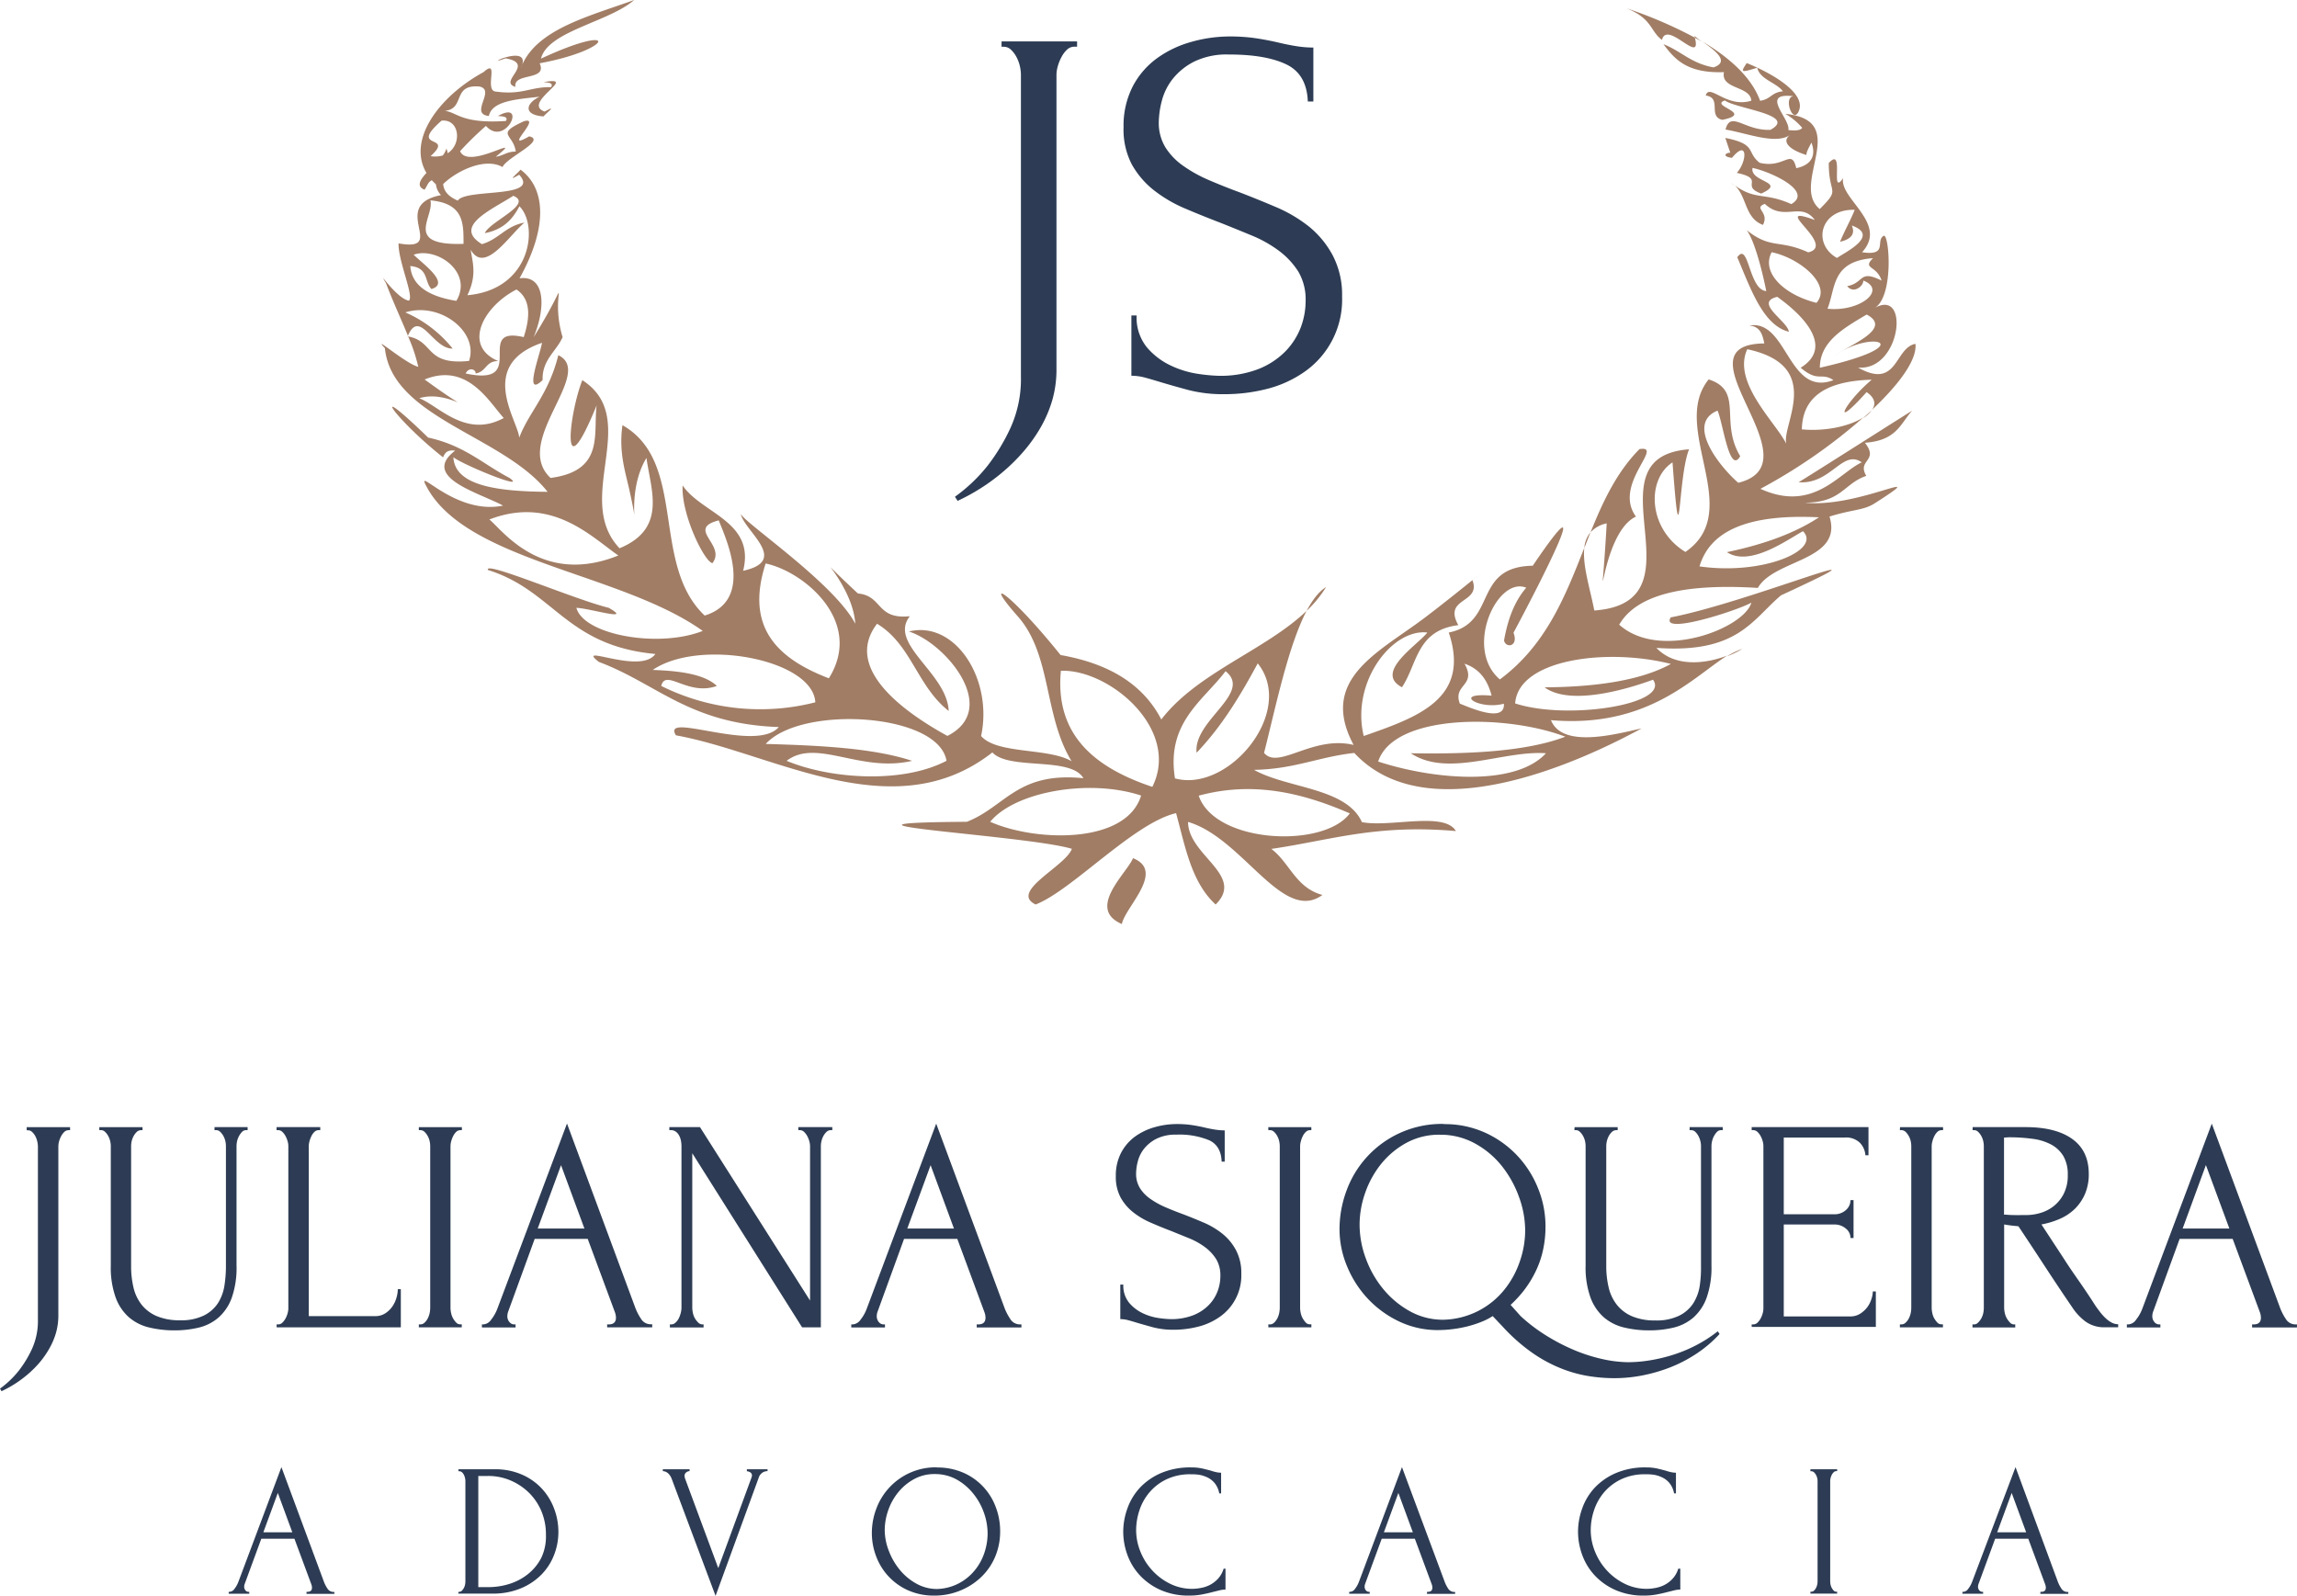 <svg xmlns="http://www.w3.org/2000/svg" viewBox="0 0 555.01 385.62"><defs><style>.a{fill:#a17d65;fill-rule:evenodd;}.b{fill:#2d3c54;}</style></defs><path class="a" d="M273.76,207.35c7.9,3.14-1.89,11.78-2.69,15.91C262.38,219.55,272.34,210.91,273.76,207.35Zm110.55-78.72h0c-.52,1.24-1,2.5-1.49,3.76a6.41,6.41,0,0,1,1.49-3.76c3-7.47,6.33-14.57,11.83-20.12,6.22-1-6.55,8.54-.85,16.31-9,4.11-8.81,31.8-7.07,1.64a7,7,0,0,0-3.91,2.17Zm.92,18.88c27.35-2-2.44-37.06,22.89-38.95-2.79,6.84-2,30-4,3.16-6.35,4.11-5.95,16.11,3.11,21.64,14.57-10-3.91-30,5.63-41.69,8.54,2.77,2.56,10.19,7.62,18.55-2.62,4.61-4.16-8.09-5.48-11-7.59,3.06.1,13.13,5,17.43,19.43-4.78-15.86-33.44,6.3-33.67-.42-2-.89-4.08-3.61-4.33C431.93,77.08,432,96,443,91.85c-3-2-3.61.64-7.92-3,7.45-4.58,2-11.65-5.65-17.13-5.8,1.37,2.59,5.92,2.79,8.44-6.2-1.59-9.14-10.19-12.45-18,2.79-4,2.74,7.87,7,8.17-.4-2.14-2.49-11.75-4.73-14.72,5.9,4.69,7.79,2.15,14.87,5.36,7.17-1.67-9.92-12,1.59-7.82-3.39-4.56-7.37.5-12.08-3.89-2.89,1.1,1.2,1.9-.45,5.08-4.43-1.64-3.86-6.87-6.8-9.53,5.14,3.66,7.13,1.59,13.65,4.5,5.38-3.06-4.88-7.79-9.36-8.74-.75,3.46,8.42,3.34,2.09,6.2-5.18-1.89,1.12-3.51-5.9-5,2.54-2.79,2.69-8.31-1.17-3.63-2.44-.3-1.57-1.25-.4-1.25-.42-1.17-.8-2.39-1.2-3.56,7.75,1.52,5,3.46,8.3,6,6,1.47,7.67-3.66,8.84,1.3,4-.82,4.73-3.41,3.66-6.18-.57,1.15-1.25,2.27-1.2,3-4-1.2-6.2-3.24-3.93-4.86-3.49,2.44-10.49-.44-15.62-1.29,1.2-4.71,4.61.35,10.84.07,6.67-3.63-8.17-5.05-11-7.09-3.88,1.32,7.25,3.06-.62,4.68-3.58-.85,0-5.33-4-5.88.87-3.09,5,3.14,11,1.25-.2-3.62-7.45-2.69-6.6-6.9-9,.32-11.93-3.17-14.62-6.75,4.26,1.64,6.65,4.63,12.1,5.6,4.14-1.39.15-4.21-2.64-6.22,6.06,3.61,11.73,8.34,13.9,14.29,2.67-.4,2.62-2,5.51-2.29-1.67-2.17-5.58-2.86-6.21-5.7-4,1.24-4.06,1.17-2.54-1.12,6.55,2.64,14.25,7.34,12.63,11.48-1.42,3.66-3.91-3.32-1.32-3.47-8.39-1-.67,5.48-1.25,8.17,2.05.23,3,0,3.34-.54a15.56,15.56,0,0,0-4.08-3.37c16.19,1.6,1,17,8.32,23,5.2-5.18,2.14-3.26,2.19-11.13,3.93-4.26.2,8.37,3.46,3.66-.95,5,11,10.93,4.58,17.9,6.28.95,3.26-2.69,5.13-3.91,1.37-1.32,2.72,14.32-2,17.34,8.5-4.73,6.23,15.34-4.11,14.44,9.67,5.43,8.77-4.8,13.88-5.73.42,3.89-4,9.82-10.49,15.94h0c1-1.42.67-2.94-1.32-4.28-8.76,9.79-5.55,2.74,1.25-3-12.28.34-16.74,5-16.89,12,5.93.55,11.68-.85,14.87-2.89a131.94,131.94,0,0,1-24.88,17.26c12.73,5.78,18.85-3.74,24.48-6.4-4.66-3.26-7.49,5.45-15.26,4.8,1-.49,28.11-17.78,27.41-17.25-2.78,3.06-3.68,7.19-11.38,7.72,3.51,4.48-2,4.08.33,8-5.46,1.86-6,6.5-14.87,6.47,13,1.44,31.53-9.26,17.08.05-2.81,1.87-5.25,1.49-11.1,3.31,3.33,10.76-13.33,10.24-17.31,17.24-17.78-1.1-29.29,1.59-33.5,8.89,9.91,8.84,30.24.82,31.93-5.33-3.29,1.89-22.24,8-19.48,3.56,18.66-3.56,59.18-20.37,26.65-5.33-7,5.9-10.46,14.12-30.11,12.7,4.49,4.73,11.83,3.88,17.09,1.87C408.86,163.79,398,176,374.75,174c2.79,7.05,16.23,3.21,21.91,2-7.64,4.08-49.91,26.92-69.43,5.93-8.59.92-14.42,3.91-24.23,4.08,8.09,4.53,22.31,4.28,26.07,12.63,6.8,1.34,19.93-2.64,22.71,2.16-19.35-1.71-30.5,2.27-44.6,4.31,4.48,3.36,5.85,9.37,12.35,11.13-9.61,7-19.22-13.77-32.47-17.65.05,8.14,13.85,12.87,6.67,19.95-5.9-5.38-7.37-14.12-9.56-22.07-10.23,2.37-25.25,18.75-33.94,22.07-6.45-3.09,7.24-9.22,8.76-13.45-11-3.31-68.21-6.23-25.37-6.53,9.34-3.66,12.15-12.15,28.16-10.53-3.11-5.33-17.9-1.84-22-6.23-23.88,18.71-52.82.13-76.45-4.13-3.76-5.95,19.32,4.38,24.85-2-21.61-.75-29.36-10.46-43.48-15.74-5.93-4.63,10.11,3.19,13.65-1.92-21.67-2-24.51-15.34-40.45-20.29-1.12-2.37,20.57,7,29.19,9.14,6,3.43-4.38.15-7.82,0,1.77,6.55,19.82,9.81,30.53,5.58-19.92-14.22-57.82-16.78-67-35.39-2-4,7.52,7.45,18.75,5.11-5.73-3.09-20-6.85-11.58-13.28-2-.27-2.52.65-2.91,1.62-11.44-9-19-19.72-3.62-4.78,8.82,1.92,13.2,6.38,19.68,9.76,4.53,3.27-11.13-3.11-13.57-5,.34,6.78,10.33,8.27,22.76,8.35C121.57,105.19,94.73,101.08,93,84.13c-3.43-3.64,5,3.76,8.07,4.5a40.52,40.52,0,0,0-2.46-7.34c6.37,1.17,4,7,14.72,5.92,2.41-7.14-7.13-14.34-15.39-11.73a30,30,0,0,1,11.43,8.74c-4.74.18-7.92-9.76-10.81-3.11C97,77.28,95,73,93.26,68.41c-2.44-4,2.51,3.79,5.55,4.23,1.27-1.09-2.61-9.53-2.51-13.84,12.17,2.21-2.57-9.14,10.26-11.66a4.36,4.36,0,0,1-1.22-2.59c-.35-.33-.68-.66-1-1-1,.47-1.15,1.52-1.77,2.29-2-.8-1.12-2.34.47-4.06-4.71-7.95,3-18.48,13.8-24.36,4-3.56,0,4.58,3,4.71,6.4.87,8.26-1.17,13.29-1.07.68-1-.54-1.12-1.79-1.2,8.89-1.67-5.48,5,.25,7.1,3.06-1.64.92-.12-.27,1.17-5.06-.37-4.21-3.24-.93-4.76-5.5.63-11.48.95-12.27,4.66-4.83-.52,1.77-6.27-2.27-7.12-6.7-.6-3.34,5.38-8.39,5.88,3,.3,4,3.16,14.77,2.44.64-1-.58-1.12-1.92-1.2,7.22-4.06,1.84,7.7-2.89,2.39a78.71,78.71,0,0,0-6.25,6.1c2,4.81,16.36-4.88,8.62,1.35,1.89-.25,2.61-1.25,4.83-1.25-.58-4.35-5.11-4.08,2-7.34,4.59-1.25-5.55,7.59,1.25,3.66,4.21,1-5.35,5-6.45,7.42-4.28-2.42-11.16,1-14.34,4.11.14,1.52,1,2.91,3.53,4,1.92-3,20.15-.43,14.84-6.25-3.08,1.77-.84.1.33-1.22,5.78,4.26,6.92,13.35-.25,26.25,6-.85,6.57,6.54,3.41,14.22,10.36-16.67,3.51-11.63,7,0-1.54,3.46-5,5.5-4.83,10.36-4.78,4.6-.52-6.45-.15-9-15.79,5.41-5.8,18.76-5.5,22.92,2.29-6.13,7.1-10.41,9.44-19.93,9,4.31-11.31,20.9-1.87,29.66,13.12-1.74,10.26-10.63,11.13-17.53-8.79,21.54-6.75,2.32-3.46-6.1,14.49,9.34-2.37,28.66,9,40.62,11.51-4.76,7.57-14,6.5-21.82-3.49,5.73-3,13-2.89,14.27,0-.55-.32-2.39-1.12-6-.92-4.43-2.76-9.34-1.79-16.19,15.74,8.92,6.75,33.62,19.87,46,11.9-3.69,5.38-18.06,3.39-23-8,2.07,1.92,5.88-1.52,10.34-2-.4-7.6-11.93-7.2-18.78,4.58,6.8,17.63,8.69,14.62,20.62,11.31-2.46.32-9.51-.6-13.79.62,2,22.59,16.76,27.7,26.59-.33-5.08-3.42-10.26-6-13.69,1.57,1.59,3.74,3.68,6.63,6.37,6.07.57,4.33,6.33,12.55,5.5-5.31,6.73,9,13.7,9.39,22.89-7.67-6-9-16.06-17.31-21.07-8.44,11,7.2,21.72,17,27.1,12.85-6.5-.35-22.39-9.31-25.23,11.18-2.76,20.39,11.53,17.45,25.25,3.86,4.46,16.24,2.79,21.87,6.1-6.75-11-4.78-25.7-13-35-8.69-9.81-2.39-6.47,10.34,9.34,12.1,2.12,20.07,7.33,24.33,15.57,8.67-11.33,25.23-16.76,35.11-26.25-4.5,8.57-7.59,23.78-10.28,34.32,3.46,4.18,11.73-4.31,21.64-1.92-8.57-16,6.23-22.41,17.28-30.81,4.06-3.06,10.21-8,14.05-11.13l-2.62,2.14c2.17,5.71-7.22,4.06-3.41,10.86-10.13,1.25-9.86,9.37-13.62,15-6.82-3.56,3.74-10.16,6.13-13.22-8.47-1-18.51,11.95-15.37,25,13.05-4.55,25.9-9,20.55-25,11.83-2.37,5.65-15.89,20.29-16.14,16.09-23.73,1.72,4.31-4.65,16.19,1.29,3.36-1.85,3.83-2.29,1.87.89-4.93,2.41-9.32,5.37-12.75-7-2.87-15.14,14.71-6.37,22.16,11.28-8.37,15.86-20.3,20.4-31.8-.48,4.18,1.39,9.86,2.41,15.12Zm67-48.37a7.29,7.29,0,0,1-2.09,1.92ZM419.12,44.83l-.82-.6A5.09,5.09,0,0,1,419.12,44.83Zm-7.77-34.69c-.59-.35-1.2-.69-1.81-1,0-.16-.08-.33-.13-.49A15.71,15.71,0,0,0,411.35,10.14Zm-9.78-.5C398.68,7.52,399.3,4.53,393,2a106.94,106.94,0,0,1,16.51,7.09C411.33,16.09,402.81,4.71,401.57,9.64ZM453,74.49l-.24.15Zm-18.47,42.23s0,0,0,0Zm-17.26,41.87a18.21,18.21,0,0,1,3.73-1.82A23.19,23.19,0,0,1,417.26,158.59ZM179,124.1a.08.08,0,0,0,0,0A.08.08,0,0,1,179,124.1Zm136.72,23.48c1.42-2.66,3-4.71,4.69-5.73A28.35,28.35,0,0,1,315.72,147.58ZM107,37.55a4.69,4.69,0,0,0,.85-1.64,3.05,3.05,0,0,1,.3,1.12c3.56-2.21,2.86-8.37-1.47-7.87-8.22,7.22,3.38,3.12-2.64,8.57a6.73,6.73,0,0,0,3-.18Zm10.14,18.76c1.32-2.87,11.8-7,6.89-9-5.35,3.43-14.66,7.37-7.59,11.68,4.16-1.22,5.65-4.34,10.28-5.21-3.78,3.17-9.58,12.53-13,6.55.53,3.29,1.52,6.25-.79,11,15.56-1.37,17.23-16.94,12.57-21.49-1.57,3-3.78,5.63-8.41,6.5ZM185,136.15c-5,15.39,2.77,22.94,15.27,27.74C208.86,150.19,194.22,138.07,185,136.15Zm98.9,51.92c12.95,3.56,29.28-16.16,20-27.79-4.06,7.52-8.55,15.09-14.77,21.59-.87-7.82,13.62-14.37,7-19.7-5.53,7.28-14.37,12.43-12.23,25.9Zm147.68-81c-.95-4.74,9.11-18.73-9.39-22.69C418.45,92.32,429.11,102.16,431.53,107.09Zm-58.25,59c13.1-.1,23.46-1.84,30.4-5.65-15.36-3.91-36.88-1.2-37.63,9.54,12.83,4.16,37.63.15,33.3-5.73C394.25,166.13,379.78,170.77,373.28,166.13ZM333,184c13.15,4.31,33,6.18,40.54-2-10.31-.75-23.71,5.95-32.65,0,14.89.25,28.19-.52,37.33-4-14.49-5.53-41.46-5.55-45.22,6Zm-43.36,8.25c3.89,11.53,30.13,12.85,36.51,4.28C315.48,191.91,303.3,188.52,289.6,192.26Zm-50.36,6.32c11.06,4.88,32.85,5.43,36.44-6.35C263.15,188.07,245.17,191.29,239.24,198.58Zm-10.58-14.74c-1.94-11.58-35.11-13.52-43.68-4.08,13.17.37,26,1,35.36,4.08-12.52,2.94-23.08-5.53-30.31,0C200.59,188.22,218,189.42,228.66,183.84ZM121.72,101c-3.56-3.89-8.79-13.52-19.12-9.31,14.44,10.56,6.17,2.19-1.3,4.53,4.76,1.84,11.23,9.76,20.42,4.78ZM98.59,81.11a.78.78,0,0,0,0,.18l-.1,0Zm.55-16.83c.32,4.48,4.06,7.29,11.13,8.41,4.11-6.89-4.71-13.12-10.31-11.15,1.77,1.89,9.09,6.92,4.28,8.29C102.5,68,103.59,64.68,99.14,64.28ZM104,48.41c1,4-6.68,11,8,10.51C112,54,112.14,49.16,104,48.41Zm22.56,33c1.62-5,1.64-9.19-1.77-11.46-7.94,4.06-13.15,13.58-4.41,17.29-3.13,0-2.81,2.59-5.48,3,.2-.85-1.49-1.75-2.39,0,15.54,3.34,1.75-11.65,14-8.79Zm22.84,52.8c-6.38-4.36-16-14.55-31.16-8.69C121.28,127.91,130.86,141.7,149.42,134.21Zm267.84-.8c9.11-1.89,16.61-4.68,22.26-8.42-17.83-.87-26.4,3.61-28.86,11.86,15.44,2.21,29.53-4,25-8.5-3.86,2.1-12.85,8.7-18.38,5.06ZM197,169.69c-.57-10.38-28-15.56-39.28-7.82,6.83.23,12.58,1.1,15.49,3.86-7,2.55-12.37-4.3-13.44,0A53.61,53.61,0,0,0,197,169.69Zm166.41.33c-6.06,1.64-12.73-2.77-3-1.94-.95-3.62-2.79-6.45-6.55-7.72,3.06,5.4-2.92,4.95-1.12,9.66C354.42,170.62,363.76,175,363.37,170Zm-107.07-8c-1.49,15.44,8,23.39,22.09,28.1C285.34,176.27,268.08,161.63,256.3,162.07ZM444.6,58.42c1.1-2.71,2.52-5.13,3.54-7.72-8.3-.27-10.36,8.17-4.29,11.63,2.15-1.49,10.39-5.4,3.59-7.84C448.41,56.73,447,57.85,444.6,58.42ZM443.26,86c3.06-2.44,14.39-6.52,7.77-10-5.48,3.26-11.31,6.5-11.31,12.85C464.62,83.25,452.2,79.42,443.26,86ZM438.9,73.17c3.86-4.34-4.11-10.86-10.83-12.23C425.48,65.85,431.05,71.22,438.9,73.17Zm15.74-5.36c-1.15-3.73-4.76-2.79-2.07-5.43-10.06.75-9,7.2-11,12.21,7.74.84,14.47-4.51,8.66-6.8,0,1.44-2.44,3.26-3.9,1.34,4.2-.77,2.78-4.11,8.34-1.32ZM153.23,0c-6.08,5.33-20.87,7.52-22.52,14.17,19.35-9,17.64-2.19-.32,1.12,2,4.33-6.47,2.17-5.85,5.7-4.29-1.29,5-5.6-2.37-6.89-6.27,2.21,5.63-3.57,4,1.56C130,7,142.32,3.93,153.23,0ZM126.16,15.66a4.89,4.89,0,0,0-.3.75Z"></path><path class="b" d="M242,10h18.25v1.28h-.64a2.58,2.58,0,0,0-1.78.7,6.6,6.6,0,0,0-1.34,1.79,10.63,10.63,0,0,0-.9,2.23,7.9,7.9,0,0,0-.32,2V89.11a26.78,26.78,0,0,1-1,7.53,30.32,30.32,0,0,1-2.72,6.45,37.74,37.74,0,0,1-3.8,5.48,44.86,44.86,0,0,1-4.37,4.53,48.4,48.4,0,0,1-12,7.92l-.64-1a38.93,38.93,0,0,0,7.91-7.53,47.2,47.2,0,0,0,5.49-9.06A28.56,28.56,0,0,0,246.68,91V18a9.57,9.57,0,0,0-.25-2,9,9,0,0,0-.83-2.23A6.6,6.6,0,0,0,244.26,12a2.46,2.46,0,0,0-1.66-.7H242Z"></path><path class="b" d="M324.28,71.63a21.25,21.25,0,0,1-9.15,18.25A27.59,27.59,0,0,1,306,94,41,41,0,0,1,296,95.24a33.59,33.59,0,0,1-8.83-1q-3.72-1-6.78-1.92c-1.37-.42-2.6-.78-3.71-1.08a12.57,12.57,0,0,0-3.31-.45V76.22h1.27a11.37,11.37,0,0,0,2.49,7.72,17.16,17.16,0,0,0,5.82,4.41,23.09,23.09,0,0,0,6.66,2,40.71,40.71,0,0,0,4.87.45,25.4,25.4,0,0,0,9.47-1.59A18.85,18.85,0,0,0,310.48,85a17.08,17.08,0,0,0,3.78-5.8,18.17,18.17,0,0,0,1.21-6.51,13.21,13.21,0,0,0-1.78-7.09,19,19,0,0,0-4.66-5,30,30,0,0,0-6.58-3.7q-3.69-1.53-7.53-3.06c-2.89-1.11-5.74-2.25-8.55-3.45a33.17,33.17,0,0,1-7.53-4.4,21,21,0,0,1-5.36-6.25,18.21,18.21,0,0,1-2-9,20.8,20.8,0,0,1,2.17-9.77,19.62,19.62,0,0,1,5.81-6.82,25.77,25.77,0,0,1,8.29-4,34,34,0,0,1,9.51-1.34,42.57,42.57,0,0,1,6.25.44q2.94.45,5.62,1.09c1.45.34,2.85.62,4.21.83a26,26,0,0,0,4,.32V24.53H316q-.25-6.63-5.25-9T296.9,13.17a17.9,17.9,0,0,0-8.39,1.73,15.61,15.61,0,0,0-5.19,4.21,14.25,14.25,0,0,0-2.62,5.36,21.47,21.47,0,0,0-.71,5,11.31,11.31,0,0,0,1.6,6.13,15.77,15.77,0,0,0,4.29,4.46,33.74,33.74,0,0,0,6.21,3.45c2.34,1,4.8,2,7.36,2.93q4.35,1.67,8.83,3.58a34.51,34.51,0,0,1,8,4.72A22.82,22.82,0,0,1,322,61.67,20.51,20.51,0,0,1,324.28,71.63Z"></path><path class="b" d="M6.45,272.34H16.93v.73h-.37a1.53,1.53,0,0,0-1,.4,3.94,3.94,0,0,0-.76,1,6.37,6.37,0,0,0-.52,1.28,4.52,4.52,0,0,0-.18,1.18v40.81a15.58,15.58,0,0,1-.58,4.33,17.37,17.37,0,0,1-1.57,3.7A21.7,21.7,0,0,1,9.74,329a24.82,24.82,0,0,1-2.51,2.6,27.83,27.83,0,0,1-6.86,4.54L0,335.51a22.72,22.72,0,0,0,4.54-4.33A26.6,26.6,0,0,0,7.69,326a16.3,16.3,0,0,0,1.47-7.11V277A5.36,5.36,0,0,0,9,275.78a5.21,5.21,0,0,0-.47-1.28,4,4,0,0,0-.77-1,1.44,1.44,0,0,0-1-.4H6.45Z"></path><path class="b" d="M24,272.34H34.44v.73h-.37a1.49,1.49,0,0,0-1,.4,4.09,4.09,0,0,0-.77,1,4.75,4.75,0,0,0-.48,1.25,5.28,5.28,0,0,0-.14,1.17v28.95a22.39,22.39,0,0,0,.58,5.27,10.6,10.6,0,0,0,2,4.18A9.37,9.37,0,0,0,37.88,318a14,14,0,0,0,5.57,1,12.41,12.41,0,0,0,5.87-1.18,8.68,8.68,0,0,0,3.37-3,11.13,11.13,0,0,0,1.54-4.21,30.35,30.35,0,0,0,.36-4.62V276.88a6,6,0,0,0-.14-1.17,4.75,4.75,0,0,0-.48-1.25,4.09,4.09,0,0,0-.77-1,1.41,1.41,0,0,0-1-.4h-.37v-.73h8v.73H59.5a1.38,1.38,0,0,0-1,.4,4.54,4.54,0,0,0-.73,1,4.75,4.75,0,0,0-.48,1.25,6,6,0,0,0-.14,1.17v28.87A21.8,21.8,0,0,1,56,313.56a11.65,11.65,0,0,1-3.22,4.8,11.37,11.37,0,0,1-4.8,2.42,24.85,24.85,0,0,1-5.83.66,25.68,25.68,0,0,1-6.11-.7,11.51,11.51,0,0,1-4.88-2.46,11.65,11.65,0,0,1-3.22-4.8,21.44,21.44,0,0,1-1.17-7.65V276.88a5.35,5.35,0,0,0-.15-1.17,4.75,4.75,0,0,0-.48-1.25,3.86,3.86,0,0,0-.77-1,1.41,1.41,0,0,0-1-.4H24Z"></path><path class="b" d="M66.83,320h.37a1.44,1.44,0,0,0,1-.4,4.09,4.09,0,0,0,.77-1,5.47,5.47,0,0,0,.51-1.25,4.35,4.35,0,0,0,.19-1.24V276.88a4.17,4.17,0,0,0-.19-1.17,5.66,5.66,0,0,0-.51-1.25,4.09,4.09,0,0,0-.77-1,1.49,1.49,0,0,0-1-.4h-.37v-.73H77.38v.73H77a1.5,1.5,0,0,0-1,.4,3.35,3.35,0,0,0-.73,1,6.73,6.73,0,0,0-.48,1.25,4.51,4.51,0,0,0-.18,1.17V318H90.65a4.35,4.35,0,0,0,2.41-.66,6.18,6.18,0,0,0,1.73-1.65,7.15,7.15,0,0,0,1-2.12,7.53,7.53,0,0,0,.33-2.09h.73v9.23h-30Z"></path><path class="b" d="M101.2,272.34h10.4v.73h-.36a1.44,1.44,0,0,0-1,.4,3.69,3.69,0,0,0-.73,1,6.41,6.41,0,0,0-.48,1.24,5,5,0,0,0-.18,1.21v39.06a6.08,6.08,0,0,0,.15,1.28,4.44,4.44,0,0,0,.47,1.28,5.13,5.13,0,0,0,.74,1,1.28,1.28,0,0,0,1,.44h.36v.73H101.2V320h.36a1.47,1.47,0,0,0,1-.4,3.8,3.8,0,0,0,.77-1,5,5,0,0,0,.48-1.32,6.75,6.75,0,0,0,.14-1.28V276.88a6,6,0,0,0-.14-1.17,4.75,4.75,0,0,0-.48-1.25,4.09,4.09,0,0,0-.77-1,1.51,1.51,0,0,0-1-.4h-.36Z"></path><path class="b" d="M146.7,320h.37c1.17,0,1.76-.54,1.76-1.61a4.17,4.17,0,0,0-.22-1.25l-6.6-17.8H129.19l-6.38,17.51a3.31,3.31,0,0,0-.22,1.1,2.09,2.09,0,0,0,.52,1.5,1.47,1.47,0,0,0,1.1.55h.36v.73h-8.13V320h.37a2.5,2.5,0,0,0,1.86-1.14,9.83,9.83,0,0,0,1.51-2.67L137,271.46l16.41,44.26a13,13,0,0,0,1.43,2.86,2.74,2.74,0,0,0,2.38,1.39h.37v.73H146.7Zm-16.78-23.16h11.29l-5.65-15.31Z"></path><path class="b" d="M169.64,320H170v.73h-8.14V320h.37a1.48,1.48,0,0,0,1-.44,3.61,3.61,0,0,0,.77-1,6.66,6.66,0,0,0,.47-1.28,5.16,5.16,0,0,0,.19-1.28V276.88a7.61,7.61,0,0,0-.11-1.17,4.58,4.58,0,0,0-.41-1.25,2.85,2.85,0,0,0-.8-1,2,2,0,0,0-1.25-.4h-.36v-.73h7.4l26.6,41.91V276.88a4.57,4.57,0,0,0-.19-1.17,5.66,5.66,0,0,0-.51-1.25,4.09,4.09,0,0,0-.77-1,1.49,1.49,0,0,0-1-.4h-.37v-.73h8.21v.73h-.37a1.53,1.53,0,0,0-1,.4,4.09,4.09,0,0,0-.77,1,4.73,4.73,0,0,0-.47,1.25,5.35,5.35,0,0,0-.15,1.17V320.7h-4.54l-26.53-42.06v37.3a6.08,6.08,0,0,0,.15,1.28,4.17,4.17,0,0,0,.47,1.28,4.54,4.54,0,0,0,.77,1A1.44,1.44,0,0,0,169.64,320Z"></path><path class="b" d="M236,320h.36c1.17,0,1.76-.54,1.76-1.61a3.88,3.88,0,0,0-.22-1.25l-6.59-17.8H218.44l-6.37,17.51a3.07,3.07,0,0,0-.22,1.1,2.13,2.13,0,0,0,.51,1.5,1.49,1.49,0,0,0,1.1.55h.37v.73h-8.14V320h.37a2.51,2.51,0,0,0,1.87-1.14,9.56,9.56,0,0,0,1.5-2.67l16.78-44.7,16.41,44.26a13.41,13.41,0,0,0,1.43,2.86,2.75,2.75,0,0,0,2.38,1.39h.37v.73H236Zm-16.78-23.16h11.28l-5.64-15.31Z"></path><path class="b" d="M299.93,307.73a12.17,12.17,0,0,1-5.26,10.48,15.68,15.68,0,0,1-5.22,2.35,23.81,23.81,0,0,1-5.76.73,19.37,19.37,0,0,1-5.08-.59c-1.42-.39-2.72-.75-3.89-1.1-.78-.24-1.49-.45-2.13-.62a7.31,7.31,0,0,0-1.9-.26v-8.35h.73a6.53,6.53,0,0,0,1.43,4.43,9.74,9.74,0,0,0,3.34,2.53,13.29,13.29,0,0,0,3.83,1.14,23.27,23.27,0,0,0,2.79.25,14.58,14.58,0,0,0,5.44-.91,10.8,10.8,0,0,0,3.75-2.42,9.58,9.58,0,0,0,2.17-3.33,10.33,10.33,0,0,0,.7-3.74,7.61,7.61,0,0,0-1-4.07,10.78,10.78,0,0,0-2.68-2.89,17.35,17.35,0,0,0-3.77-2.13l-4.33-1.76c-1.66-.63-3.29-1.29-4.91-2a18.7,18.7,0,0,1-4.32-2.52,12,12,0,0,1-3.08-3.59,10.48,10.48,0,0,1-1.17-5.17,11.84,11.84,0,0,1,1.25-5.61,11.41,11.41,0,0,1,3.33-3.92,14.93,14.93,0,0,1,4.76-2.3,19.47,19.47,0,0,1,5.46-.77,24,24,0,0,1,3.59.25c1.13.17,2.2.38,3.23.63.83.19,1.63.35,2.42.47a14.86,14.86,0,0,0,2.27.18v7.55h-.74c-.09-2.54-1.1-4.26-3-5.16a18.84,18.84,0,0,0-7.94-1.36,10.3,10.3,0,0,0-4.82,1,9.07,9.07,0,0,0-3,2.42,8.28,8.28,0,0,0-1.51,3.08,12.21,12.21,0,0,0-.4,2.89,6.52,6.52,0,0,0,.92,3.52,8.91,8.91,0,0,0,2.46,2.56,19.66,19.66,0,0,0,3.56,2c1.35.59,2.76,1.15,4.23,1.69,1.67.63,3.36,1.32,5.07,2.05a19.57,19.57,0,0,1,4.59,2.71,12.88,12.88,0,0,1,3.31,4A11.7,11.7,0,0,1,299.93,307.73Z"></path><path class="b" d="M306.45,272.34h10.4v.73h-.36a1.41,1.41,0,0,0-.95.4,3.52,3.52,0,0,0-.74,1,5.82,5.82,0,0,0-.47,1.24,4.6,4.6,0,0,0-.19,1.21v39.06a6.08,6.08,0,0,0,.15,1.28,4.46,4.46,0,0,0,.48,1.28,5.1,5.1,0,0,0,.73,1,1.31,1.31,0,0,0,1,.44h.36v.73h-10.4V320h.37a1.44,1.44,0,0,0,1-.4,3.8,3.8,0,0,0,.77-1,5,5,0,0,0,.48-1.32,6.75,6.75,0,0,0,.14-1.28V276.88a6,6,0,0,0-.14-1.17,4.75,4.75,0,0,0-.48-1.25,4.09,4.09,0,0,0-.77-1,1.49,1.49,0,0,0-1-.4h-.37Z"></path><path class="b" d="M348.8,271.61a23.61,23.61,0,0,1,10.26,2.16,24.7,24.7,0,0,1,7.73,5.64,25.11,25.11,0,0,1,4.91,7.88,24.29,24.29,0,0,1,1.73,8.94,26.35,26.35,0,0,1-.66,6.08,23.06,23.06,0,0,1-1.84,5.13,26.31,26.31,0,0,1-2.67,4.29,28.31,28.31,0,0,1-3.26,3.55l2.42,2.71a40.37,40.37,0,0,0,6.23,4.73,47.9,47.9,0,0,0,6.81,3.52,40.35,40.35,0,0,0,6.82,2.16,29.6,29.6,0,0,0,6.15.73,33.31,33.31,0,0,0,5.17-.44,39.32,39.32,0,0,0,5.57-1.32,34.14,34.14,0,0,0,5.6-2.31,32.07,32.07,0,0,0,5.28-3.4l.44.66a30.31,30.31,0,0,1-5.43,4.65,33.94,33.94,0,0,1-6.3,3.33,39.13,39.13,0,0,1-6.78,2,35.14,35.14,0,0,1-6.85.69,39.42,39.42,0,0,1-6.74-.58,31.84,31.84,0,0,1-6.74-2,34.36,34.36,0,0,1-6.74-3.78,43.58,43.58,0,0,1-6.74-6l-2.5-2.64a15.49,15.49,0,0,1-2.82,1.43,27,27,0,0,1-3.33,1.07,30.1,30.1,0,0,1-7,.88,21.65,21.65,0,0,1-9.48-2.09,25.11,25.11,0,0,1-7.55-5.5,25.76,25.76,0,0,1-5-7.8,23.27,23.27,0,0,1-1.83-9,26.79,26.79,0,0,1,1.68-9.27,24.5,24.5,0,0,1,23.52-16.15Zm-.07,47.26a19.46,19.46,0,0,0,14.84-7.36,22.37,22.37,0,0,0,3.7-6.86,23.08,23.08,0,0,0,1.25-7.32,23.88,23.88,0,0,0-1.51-8.17,26.2,26.2,0,0,0-4.17-7.48,21.53,21.53,0,0,0-6.49-5.42,17.27,17.27,0,0,0-8.43-2.09,16.47,16.47,0,0,0-8.17,2,20.39,20.39,0,0,0-6.12,5.16,23.56,23.56,0,0,0-3.81,7,23.21,23.21,0,0,0-1.31,7.58,23.61,23.61,0,0,0,1.5,8.14,25.06,25.06,0,0,0,4.21,7.4,22.25,22.25,0,0,0,6.41,5.35A16.42,16.42,0,0,0,348.73,318.87Z"></path><path class="b" d="M380.46,272.34h10.41v.73h-.37a1.53,1.53,0,0,0-1,.4,4.09,4.09,0,0,0-.77,1,4.73,4.73,0,0,0-.47,1.25,5.35,5.35,0,0,0-.15,1.17v28.95a22.38,22.38,0,0,0,.59,5.27,10.6,10.6,0,0,0,2,4.18,9.3,9.3,0,0,0,3.66,2.75,13.91,13.91,0,0,0,5.57,1,12.37,12.37,0,0,0,5.86-1.18,8.61,8.61,0,0,0,3.37-3,11,11,0,0,0,1.54-4.21A29.15,29.15,0,0,0,411,306V276.88a5.35,5.35,0,0,0-.15-1.17,4.75,4.75,0,0,0-.48-1.25,4.06,4.06,0,0,0-.76-1,1.46,1.46,0,0,0-1-.4h-.36v-.73h8v.73h-.36a1.38,1.38,0,0,0-1,.4,4.54,4.54,0,0,0-.73,1,4.75,4.75,0,0,0-.48,1.25,5.35,5.35,0,0,0-.15,1.17v28.87a22,22,0,0,1-1.17,7.81,11.74,11.74,0,0,1-3.22,4.8,11.37,11.37,0,0,1-4.8,2.42,25,25,0,0,1-5.83.66,25.7,25.7,0,0,1-6.12-.7,11.53,11.53,0,0,1-4.87-2.46,11.76,11.76,0,0,1-3.23-4.8,21.44,21.44,0,0,1-1.17-7.65V276.88a6,6,0,0,0-.14-1.17,4.75,4.75,0,0,0-.48-1.25,4.09,4.09,0,0,0-.77-1,1.41,1.41,0,0,0-.95-.4h-.37Z"></path><path class="b" d="M423.25,320h.37a1.48,1.48,0,0,0,1-.4,4.09,4.09,0,0,0,.77-1,5.47,5.47,0,0,0,.51-1.25,4.7,4.7,0,0,0,.18-1.24V276.88a4.51,4.51,0,0,0-.18-1.17,5.66,5.66,0,0,0-.51-1.25,4.09,4.09,0,0,0-.77-1,1.53,1.53,0,0,0-1-.4h-.37v-.73h28.22v6.81h-.74a4.86,4.86,0,0,0-1.31-3,4.75,4.75,0,0,0-3.67-1.29H431v18.54h12.17a4.07,4.07,0,0,0,2.82-1,3.16,3.16,0,0,0,1.13-2.42h.74v9.16h-.74a2.88,2.88,0,0,0-1.1-2.27,4.17,4.17,0,0,0-2.85-1H431v22.21h16.05a4.39,4.39,0,0,0,2.42-.66,6.69,6.69,0,0,0,1.72-1.58,6.46,6.46,0,0,0,1-2,6.16,6.16,0,0,0,.33-1.79h.73v8.57H423.25Z"></path><path class="b" d="M459.09,272.34h10.4v.73h-.36a1.44,1.44,0,0,0-1,.4,3.69,3.69,0,0,0-.73,1,5.82,5.82,0,0,0-.47,1.24,4.6,4.6,0,0,0-.19,1.21v39.06a6.08,6.08,0,0,0,.15,1.28,4.44,4.44,0,0,0,.47,1.28,5.13,5.13,0,0,0,.74,1,1.31,1.31,0,0,0,1,.44h.36v.73h-10.4V320h.36a1.47,1.47,0,0,0,1-.4,3.8,3.8,0,0,0,.77-1,5,5,0,0,0,.48-1.32,6.75,6.75,0,0,0,.14-1.28V276.88a6,6,0,0,0-.14-1.17,4.75,4.75,0,0,0-.48-1.25,4.09,4.09,0,0,0-.77-1,1.51,1.51,0,0,0-1-.4h-.36Z"></path><path class="b" d="M486.57,320h.36v.73H476.6V320H477a1.34,1.34,0,0,0,.95-.44,4.54,4.54,0,0,0,.77-1,4.46,4.46,0,0,0,.48-1.28,6.75,6.75,0,0,0,.14-1.28V276.88a6,6,0,0,0-.14-1.17,4.75,4.75,0,0,0-.48-1.25,4.09,4.09,0,0,0-.77-1,1.41,1.41,0,0,0-.95-.4h-.37v-.73h12.75q7.33,0,11.32,2.86t4,8.42a12.1,12.1,0,0,1-.92,4.88,11.38,11.38,0,0,1-2.45,3.59,12.2,12.2,0,0,1-3.63,2.42,20.09,20.09,0,0,1-4.44,1.35l5.28,8.06c1.27,2,2.57,3.87,3.88,5.75s2.62,3.83,3.89,5.83c.34.49.72,1,1.13,1.54a13.36,13.36,0,0,0,1.32,1.46,6.87,6.87,0,0,0,1.47,1.07,3.33,3.33,0,0,0,1.57.4v.73h-3.15a7.65,7.65,0,0,1-4.8-1.43,13.45,13.45,0,0,1-3.11-3.33q-3.3-4.83-6.56-9.82t-6.48-9.82l-1.73-.18c-.61-.08-1.18-.16-1.72-.26v20.08a6.08,6.08,0,0,0,.15,1.28,4.44,4.44,0,0,0,.47,1.28,5.13,5.13,0,0,0,.74,1A1.31,1.31,0,0,0,486.57,320Zm-2.35-45.14v18.61h.37c.39.05,1,.09,1.87.11s1.91,0,3.18,0a12.21,12.21,0,0,0,3.27-.48,9.37,9.37,0,0,0,3.22-1.61,9,9,0,0,0,2.49-3,9.62,9.62,0,0,0,1-4.61,8.71,8.71,0,0,0-1.06-4.55,7.68,7.68,0,0,0-2.93-2.78,13.07,13.07,0,0,0-4.51-1.39,41.36,41.36,0,0,0-5.79-.37Z"></path><path class="b" d="M544.16,320h.37c1.17,0,1.76-.54,1.76-1.61a3.88,3.88,0,0,0-.22-1.25l-6.6-17.8H526.65l-6.38,17.51a3.31,3.31,0,0,0-.22,1.1,2.14,2.14,0,0,0,.52,1.5,1.47,1.47,0,0,0,1.1.55H522v.73H513.9V320h.37a2.5,2.5,0,0,0,1.86-1.14,9.83,9.83,0,0,0,1.51-2.67l16.78-44.7,16.41,44.26a13,13,0,0,0,1.43,2.86,2.74,2.74,0,0,0,2.38,1.39H555v.73H544.16Zm-16.78-23.16h11.29L533,281.5Z"></path><path class="b" d="M74.06,384.61h.22c.73,0,1.1-.33,1.1-1a2.47,2.47,0,0,0-.14-.77l-4.1-11.06h-8l-4,10.88a2,2,0,0,0-.14.68,1.33,1.33,0,0,0,.32.93.92.92,0,0,0,.68.34h.23v.46H55.26v-.46h.22a1.54,1.54,0,0,0,1.16-.7,6.35,6.35,0,0,0,.94-1.66L68,354.48,78.2,382a8,8,0,0,0,.89,1.78,1.7,1.7,0,0,0,1.48.86h.22v.46H74.06ZM63.63,370.23h7l-3.5-9.51Z"></path><path class="b" d="M110.79,384.61H111a.83.83,0,0,0,.59-.27,2.89,2.89,0,0,0,.48-.64,2.86,2.86,0,0,0,.29-.79,4,4,0,0,0,.09-.8V357.85a3.45,3.45,0,0,0-.09-.73,3.35,3.35,0,0,0-.27-.77,1.93,1.93,0,0,0-.46-.62.93.93,0,0,0-.63-.25h-.23V355h8.79a15.91,15.91,0,0,1,6.46,1.25,14.31,14.31,0,0,1,4.85,3.37,14.58,14.58,0,0,1,3,4.84,15.77,15.77,0,0,1,1.05,5.69,15.23,15.23,0,0,1-1,5.44,13.91,13.91,0,0,1-3,4.76,15.07,15.07,0,0,1-5,3.39,17.4,17.4,0,0,1-7,1.3h-8.19Zm21.12-13.74a14.56,14.56,0,0,0-1-5.51,13.84,13.84,0,0,0-2.94-4.53,14.34,14.34,0,0,0-4.48-3.07,13.66,13.66,0,0,0-5.59-1.14h-2.33v26.86h2.42a17.11,17.11,0,0,0,5-.75,13.83,13.83,0,0,0,4.49-2.33,12.18,12.18,0,0,0,3.27-3.93A11.89,11.89,0,0,0,131.91,370.87Z"></path><path class="b" d="M165.41,356.62a2.28,2.28,0,0,0,.14.68l8,21.58,8-21.8a1.86,1.86,0,0,0,.09-.28,1.31,1.31,0,0,0,.05-.27.87.87,0,0,0-.43-.8,1.71,1.71,0,0,0-.8-.25V355h5v.45a2.23,2.23,0,0,0-1.25.37,2.33,2.33,0,0,0-.89,1.23l-10.42,28.54-10.65-28.41a3.43,3.43,0,0,0-.8-1.18,2,2,0,0,0-1.3-.55V355h6.47v.45a1.29,1.29,0,0,0-.8.3A1,1,0,0,0,165.41,356.62Z"></path><path class="b" d="M226.36,354.57a15.69,15.69,0,0,1,6.38,1.25,14.53,14.53,0,0,1,7.85,8.29,16.27,16.27,0,0,1,1.07,5.85,15.61,15.61,0,0,1-1.25,6.28,14.7,14.7,0,0,1-3.44,4.91,16,16,0,0,1-5.08,3.21,16.23,16.23,0,0,1-6.16,1.16,15.07,15.07,0,0,1-6.31-1.27,14.51,14.51,0,0,1-7.71-8.19,15.73,15.73,0,0,1-1.05-5.69,16.51,16.51,0,0,1,1.05-5.76,15.26,15.26,0,0,1,3.07-5.08,15.28,15.28,0,0,1,11.58-5Zm0,29.36a12.14,12.14,0,0,0,5.36-1.39,12.47,12.47,0,0,0,3.85-3.18,13.38,13.38,0,0,0,2.31-4.26,14.9,14.9,0,0,0,.75-4.6,15.1,15.1,0,0,0-.91-5.05,15.69,15.69,0,0,0-2.6-4.62,13.83,13.83,0,0,0-4-3.37,10.75,10.75,0,0,0-5.27-1.3,10.13,10.13,0,0,0-5.06,1.26,12.84,12.84,0,0,0-3.81,3.21,14.25,14.25,0,0,0-2.39,4.36,14.6,14.6,0,0,0-.82,4.74,14.1,14.1,0,0,0,1,5,16.24,16.24,0,0,0,2.64,4.57,13.86,13.86,0,0,0,4,3.33A10.25,10.25,0,0,0,226.34,383.93Z"></path><path class="b" d="M287.72,356.21a13.2,13.2,0,0,0-5.85,1.21,12.36,12.36,0,0,0-4.11,3.14,12.86,12.86,0,0,0-2.44,4.34,15.26,15.26,0,0,0-.8,4.78,13.79,13.79,0,0,0,1.05,5.26,14.76,14.76,0,0,0,2.89,4.55,14.56,14.56,0,0,0,4.3,3.19,12,12,0,0,0,5.33,1.21,11.36,11.36,0,0,0,1.93-.19,8,8,0,0,0,2.21-.7,7.22,7.22,0,0,0,2-1.48,6.28,6.28,0,0,0,1.43-2.5h.45v5.05a6.15,6.15,0,0,0-1.43.18l-1.66.41c-.79.21-1.66.41-2.62.59a16.23,16.23,0,0,1-3,.27,16.67,16.67,0,0,1-7-1.36,15.28,15.28,0,0,1-5-3.55,14.55,14.55,0,0,1-3-4.94,16.42,16.42,0,0,1-1-5.58,16.62,16.62,0,0,1,1-5.6,14.39,14.39,0,0,1,3-5,15.3,15.3,0,0,1,5.13-3.57,18,18,0,0,1,7.29-1.37,12.34,12.34,0,0,1,2.7.27c.81.19,1.53.37,2.17.55a9.5,9.5,0,0,0,1.25.34,5.38,5.38,0,0,0,1.11.12v5h-.45a5.53,5.53,0,0,0-1-2.35,5.15,5.15,0,0,0-1.71-1.43,7.81,7.81,0,0,0-2.09-.71A12.7,12.7,0,0,0,287.72,356.21Z"></path><path class="b" d="M344.8,384.61H345c.73,0,1.09-.33,1.09-1a2.44,2.44,0,0,0-.13-.77l-4.1-11.06h-8l-4,10.88a1.94,1.94,0,0,0-.13.68,1.28,1.28,0,0,0,.32.93.92.92,0,0,0,.68.34h.23v.46H326v-.46h.23a1.54,1.54,0,0,0,1.16-.7,6.35,6.35,0,0,0,.94-1.66l10.42-27.77L349,382a8,8,0,0,0,.88,1.78,1.71,1.71,0,0,0,1.48.86h.23v.46H344.8Zm-10.42-14.38h7l-3.5-9.51Z"></path><path class="b" d="M397.56,356.21a13.2,13.2,0,0,0-5.85,1.21,12.5,12.5,0,0,0-4.12,3.14,13,13,0,0,0-2.43,4.34,15.26,15.26,0,0,0-.8,4.78,13.79,13.79,0,0,0,1.05,5.26,14.76,14.76,0,0,0,2.89,4.55,14.56,14.56,0,0,0,4.3,3.19,12,12,0,0,0,5.33,1.21,11.36,11.36,0,0,0,1.93-.19,8.1,8.1,0,0,0,2.21-.7,7,7,0,0,0,2-1.48,6.29,6.29,0,0,0,1.44-2.5H406v5.05a6.15,6.15,0,0,0-1.43.18l-1.66.41c-.79.21-1.66.41-2.62.59a16.34,16.34,0,0,1-3,.27,16.66,16.66,0,0,1-7-1.36,15.28,15.28,0,0,1-5-3.55,14.55,14.55,0,0,1-3-4.94,16.42,16.42,0,0,1-1-5.58,16.62,16.62,0,0,1,1-5.6,14.36,14.36,0,0,1,3-5,15.34,15.34,0,0,1,5.14-3.57,17.91,17.91,0,0,1,7.28-1.37,12.37,12.37,0,0,1,2.71.27c.81.19,1.53.37,2.16.55a10,10,0,0,0,1.26.34,5.38,5.38,0,0,0,1.11.12v5h-.45a5.66,5.66,0,0,0-1-2.35,5.15,5.15,0,0,0-1.71-1.43,7.76,7.76,0,0,0-2.1-.71A12.49,12.49,0,0,0,397.56,356.21Z"></path><path class="b" d="M437.44,355h6.46v.45h-.23a.89.89,0,0,0-.59.25,2.37,2.37,0,0,0-.45.59,3.42,3.42,0,0,0-.3.78,2.83,2.83,0,0,0-.11.75v24.26a4,4,0,0,0,.09.8,2.86,2.86,0,0,0,.29.79,3.18,3.18,0,0,0,.46.64.79.79,0,0,0,.61.27h.23v.46h-6.46v-.46h.22a.89.89,0,0,0,.64-.25,2.43,2.43,0,0,0,.48-.63,3.36,3.36,0,0,0,.3-.82,4,4,0,0,0,.09-.8V357.85a3.45,3.45,0,0,0-.09-.73,3,3,0,0,0-.3-.77,2.55,2.55,0,0,0-.48-.62.93.93,0,0,0-.64-.25h-.22Z"></path><path class="b" d="M493,384.61h.22c.73,0,1.1-.33,1.1-1a2.47,2.47,0,0,0-.14-.77l-4.1-11.06h-8l-4,10.88a2,2,0,0,0-.14.68,1.28,1.28,0,0,0,.32.93.92.92,0,0,0,.68.34h.23v.46h-5v-.46h.22a1.54,1.54,0,0,0,1.16-.7,6.35,6.35,0,0,0,.94-1.66L487,354.48,497.16,382a8,8,0,0,0,.89,1.78,1.68,1.68,0,0,0,1.47.86h.23v.46H493Zm-10.43-14.38h7l-3.5-9.51Z"></path></svg>